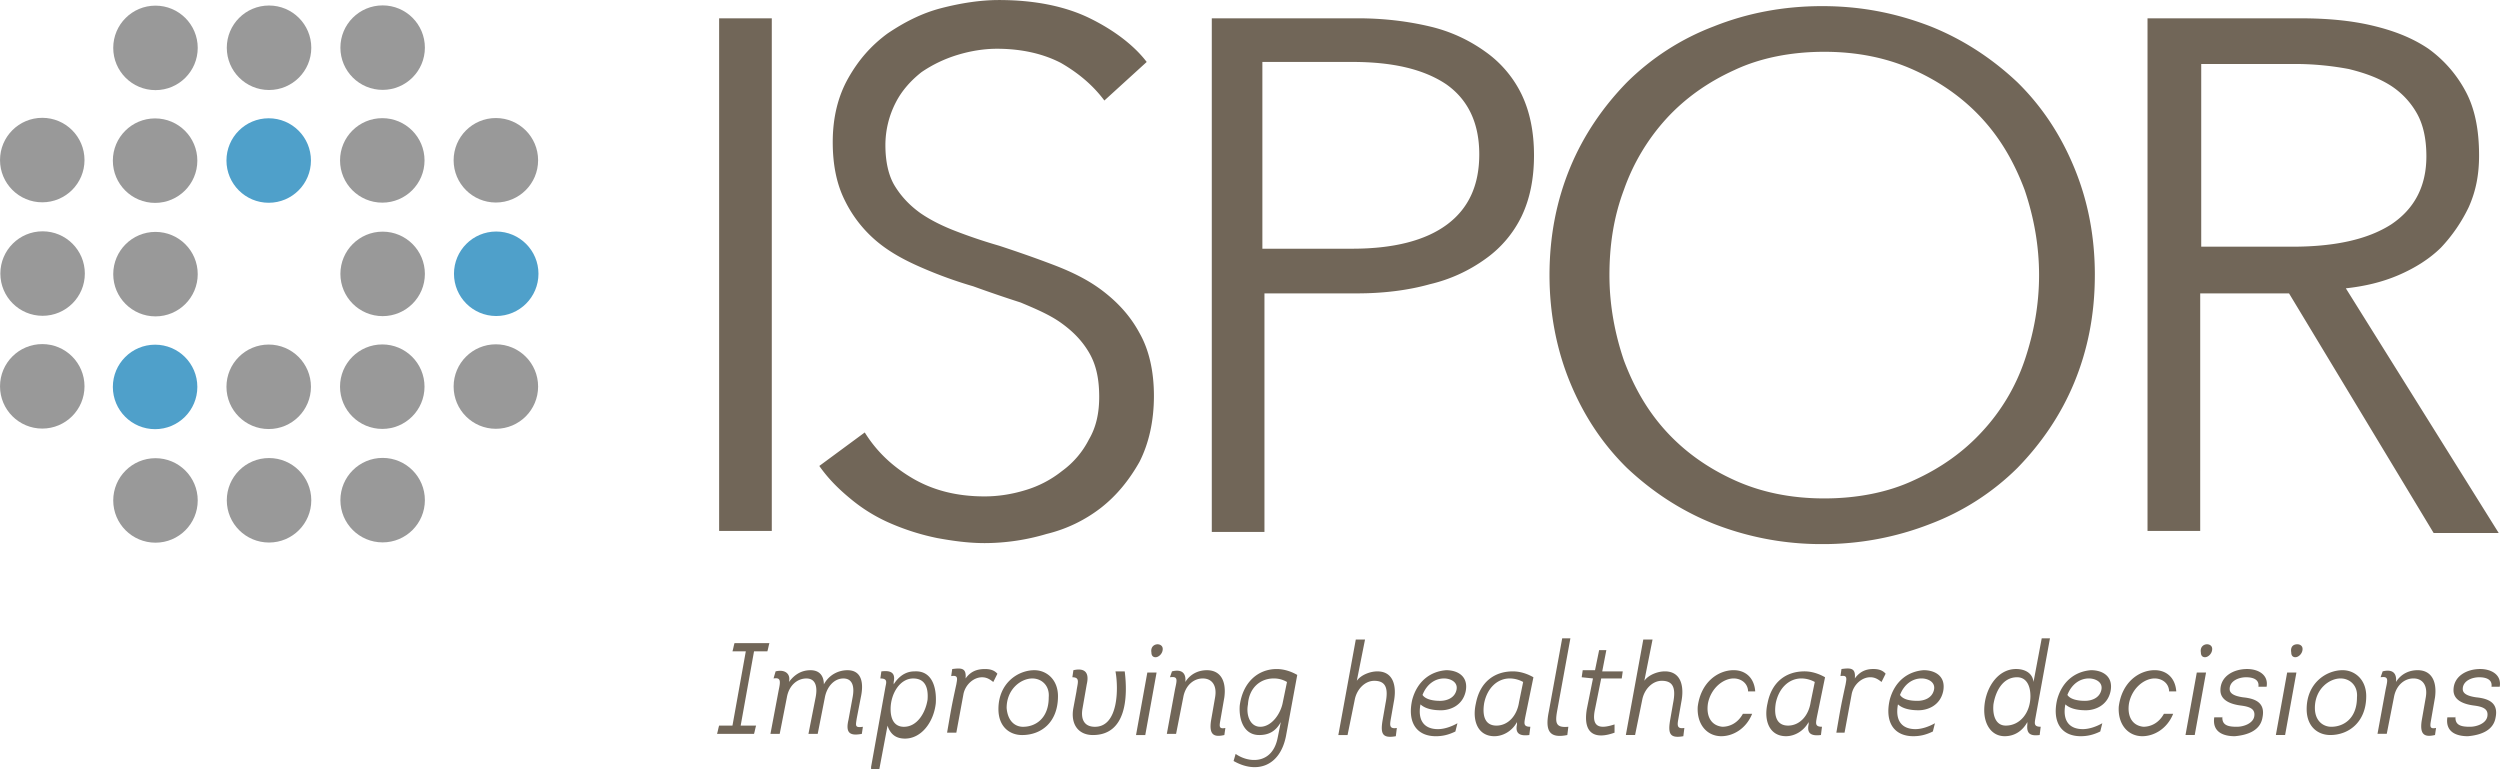 <?xml version="1.0" encoding="UTF-8"?>
<svg width="520" height="160" version="1.1" viewBox="0 0 184.6 160" xmlns="http://www.w3.org/2000/svg">
 <g>
  <g fill="#999" stroke-width="3.676">
   <circle cx="-88.184" cy="33.364" r="8.787"/>
   <circle cx="-64.56" cy="33.338" r="8.787"/>
   <circle cx="-158.91" cy="33.294" r="8.787"/>
   <circle cx="-135.44" cy="33.415" r="8.787"/>
   <circle cx="-135.36" cy="9.96" r="8.787"/>
   <circle cx="-111.74" cy="9.934" r="8.787"/>
   <circle cx="-88.111" cy="9.909" r="8.787"/>
   <circle cx="-158.84" cy="56.9" r="8.787"/>
   <circle cx="-135.36" cy="57.021" r="8.787"/>
   <circle cx="-88.111" cy="56.969" r="8.787"/>
   <circle cx="-158.91" cy="80.358" r="8.787"/>
   <circle cx="-111.81" cy="80.454" r="8.787"/>
   <circle cx="-88.188" cy="80.428" r="8.787"/>
   <circle cx="-64.56" cy="80.402" r="8.787"/>
   <circle cx="-135.36" cy="104.09" r="8.787"/>
   <circle cx="-111.74" cy="104.06" r="8.787"/>
   <circle cx="-88.111" cy="104.03" r="8.787"/>
  </g>
  <g fill="#4fa0ca" stroke-width="3.676">
   <circle cx="-111.81" cy="33.389" r="8.787"/>
   <circle cx="-64.486" cy="56.944" r="8.787"/>
   <circle cx="-135.44" cy="80.48" r="8.787"/>
  </g>
 </g>
 <path d="m-7.167 110.43h-10.954v-106.62h10.954zm69.175-89.521c-2.362-3.167-5.372-5.701-9.023-7.812-3.65-1.901-8.162-2.957-13.321-2.957-2.576 0-5.372 0.423-8.162 1.269a27.377 27.363 0 0 0-7.518 3.59c-2.149 1.688-4.085 3.799-5.372 6.333a19.374 19.364 0 0 0-2.149 8.864c0 3.384 0.644 6.337 1.935 8.448 1.288 2.111 3.006 4.009 5.372 5.701 2.145 1.478 4.725 2.744 7.518 3.803a107.15 107.1 0 0 0 8.806 2.953c3.867 1.269 7.521 2.538 11.385 4.013 3.867 1.478 7.304 3.167 10.314 5.491 3.006 2.321 5.586 5.064 7.518 8.654 1.932 3.38 3.006 7.812 3.006 13.093 0 5.278-1.075 9.923-3.006 13.722-2.149 3.799-4.725 6.966-7.948 9.5a29.945 29.93 0 0 1-11.385 5.491 45.36 45.336 0 0 1-12.89 1.901c-3.223 0-6.447-0.423-9.884-1.056a49.003 48.977 0 0 1-9.453-2.957 33.989 33.972 0 0 1-8.375-5.068c-2.579-2.111-4.728-4.222-6.66-6.966l9.453-6.969c2.362 3.803 5.582 6.969 9.88 9.503 4.298 2.53 9.236 3.799 15.039 3.799 2.793 0 5.586-0.423 8.379-1.269a22.501 22.49 0 0 0 7.731-4.009 18.34 18.33 0 0 0 5.586-6.546c1.505-2.534 2.149-5.491 2.149-8.867 0-3.799-0.644-6.756-2.149-9.29-1.501-2.534-3.437-4.435-5.799-6.123-2.362-1.692-5.372-2.957-8.379-4.222a278.85 278.7 0 0 1-9.88-3.376 88.865 88.819 0 0 1-10.528-3.803c-3.437-1.478-6.66-3.163-9.453-5.487a26.045 26.031 0 0 1-6.66-8.448c-1.718-3.376-2.576-7.389-2.576-12.247 0-5.064 1.075-9.5 3.22-13.299 2.149-3.799 4.728-6.756 8.165-9.29 3.437-2.321 7.091-4.222 11.172-5.278 4.081-1.056 8.162-1.692 12.033-1.692 7.301 0 13.747 1.269 18.903 3.803 5.152 2.534 9.236 5.701 11.812 9.077zm21.913-17.102h30.722c5.582 0 10.524 0.633 15.035 1.692a32.359 32.343 0 0 1 11.602 5.274 23.293 23.28 0 0 1 7.518 8.871c1.718 3.586 2.576 7.812 2.576 12.666s-0.857 9.077-2.576 12.666a23.293 23.28 0 0 1-7.518 8.871 32.359 32.343 0 0 1-11.602 5.278c-4.511 1.265-9.667 1.898-15.035 1.898h-19.337v49.617h-10.954v-106.83zm10.954 47.925h18.693c8.592 0 15.252-1.688 19.76-5.064 4.515-3.38 6.66-8.238 6.66-14.568 0-6.546-2.362-11.401-6.874-14.571-4.725-3.163-11.168-4.645-19.547-4.645h-18.693zm173.15 5.491c0 8.235-1.501 15.623-4.294 22.379-2.793 6.756-6.874 12.67-11.812 17.734a51.729 51.703 0 0 1-18.049 11.614 61.12 61.088 0 0 1-22.557 4.222 61.12 61.088 0 0 1-22.557-4.222c-6.874-2.744-12.89-6.756-18.045-11.614-5.155-5.064-9.023-10.978-11.812-17.734-2.797-6.756-4.302-14.354-4.302-22.379 0-8.235 1.509-15.623 4.298-22.379 2.797-6.756 6.874-12.67 11.816-17.734a51.729 51.703 0 0 1 18.045-11.614c6.874-2.744 14.395-4.222 22.557-4.222 8.165 0 15.469 1.478 22.557 4.222 6.874 2.747 12.89 6.756 18.045 11.614 5.155 5.064 9.023 10.978 11.816 17.734 2.797 6.756 4.298 14.145 4.298 22.379zm-11.598 0c0-6.123-1.075-12.034-3.006-17.734-2.149-5.701-4.942-10.555-8.809-14.781-3.864-4.222-8.592-7.598-14.178-10.132-5.586-2.538-11.812-3.803-18.689-3.803-6.874 0-13.321 1.269-18.693 3.803-5.582 2.534-10.311 5.91-14.174 10.132a43.185 43.163 0 0 0-8.809 14.781c-2.149 5.701-3.006 11.611-3.006 17.734s1.075 12.034 3.006 17.734c2.149 5.701 4.942 10.555 8.809 14.781 3.864 4.222 8.592 7.598 14.178 10.132 5.586 2.538 11.812 3.803 18.689 3.803 6.874 0 13.321-1.269 18.693-3.803 5.582-2.534 10.307-5.91 14.174-10.132a41.286 41.265 0 0 0 8.809-14.781c1.932-5.701 3.006-11.611 3.006-17.734zm33.515 53.207h-10.958v-106.62h31.793c5.372 0 10.314 0.423 14.829 1.478 4.508 1.056 8.375 2.534 11.812 4.855a25.927 25.914 0 0 1 7.735 8.867c1.932 3.59 2.793 8.025 2.793 13.303 0 4.009-0.644 7.392-2.149 10.769a33.011 32.994 0 0 1-5.799 8.444c-2.362 2.324-5.372 4.222-8.809 5.701-3.437 1.478-7.091 2.324-10.954 2.744l31.793 50.886h-13.534l-30.074-49.831h-18.476zm0-59.117h19.12c8.806 0 15.683-1.478 20.621-4.645 4.728-3.167 7.304-7.812 7.304-14.148 0-3.59-0.644-6.546-1.932-8.864a16.463 16.454 0 0 0-5.586-5.914c-2.362-1.478-5.155-2.534-8.592-3.38a60.722 60.691 0 0 0-11.172-1.056h-19.55v38.006z" fill="#716658" stroke-width="3.679"/>
 <path d="m-10.435 150.93c-0.213 0.736-0.213 0.978-0.427 1.714h-7.691c0.213-0.736 0.213-0.978 0.427-1.714h2.778l2.775-15.447h-2.775c0.213-0.736 0.213-0.982 0.427-1.718h7.26c-0.213 0.736-0.213 0.982-0.427 1.718h-2.775l-2.778 15.447h3.201zm4.059-11.28c1.921-0.489 3.201 0.489 2.775 2.207 1.28-1.718 2.778-2.453 4.489-2.453 1.921 0 2.775 1.228 2.775 2.942 1.067-1.96 2.988-2.942 4.912-2.942 2.988 0 3.418 2.7 2.775 5.642l-0.854 4.413c-0.213 1.471-0.427 1.96 1.284 1.714l-0.217 1.471c-2.561 0.493-3.415-0.243-2.775-2.942l0.854-4.656c0.427-2.207 0-3.924-1.921-3.924-1.925 0-3.422 1.718-3.845 3.924l-1.494 7.598h-1.925l1.494-7.598c0.431-2.207 0-3.924-1.921-3.924s-3.632 1.471-4.059 3.924l-1.494 7.598h-1.925l1.711-9.069c0.427-1.964 0.427-2.7-1.067-2.453zm19.863 19.86 2.992-16.671c0.213-0.982 0.427-1.718-1.067-1.718l0.21-1.471c1.925-0.246 2.992 0.246 2.565 2.207v0.489c1.067-1.714 2.561-2.696 4.269-2.696 3.635-0.246 4.703 3.189 4.489 6.62-0.427 3.924-2.992 7.356-6.41 7.356-1.707 0-2.988-0.736-3.628-2.696l-1.711 9.069h-1.707zm6.833-8.338c2.778 0 4.489-2.942 4.912-5.638 0.213-2.696-0.64-4.413-2.988-4.413-2.778 0-4.699 3.189-4.699 6.374 0 2.207 0.854 3.678 2.775 3.678zm16.875-12.012c1.067 0 1.921 0.243 2.565 0.978l-0.857 1.718c-0.64-0.489-1.28-0.982-2.348-0.982-1.711 0-3.418 1.471-3.845 3.435l-1.494 8.091h-1.925c0.854-4.906 0.854-5.149 1.925-10.055 0.213-1.225 0.427-1.96-1.067-1.714l0.213-1.471c1.921-0.246 2.988-0.246 2.775 1.96 1.067-1.471 2.351-1.96 4.059-1.96zm7.691 13.729c-2.565 0-4.912-1.718-4.912-5.395 0-5.392 4.055-8.091 7.473-8.091 2.565 0 4.912 1.964 4.912 5.395 0 5.395-3.415 8.091-7.473 8.091zm0.213-1.718c2.561 0 5.336-1.714 5.336-6.127 0.217-2.453-1.49-3.924-3.415-3.924-2.348 0-5.339 2.207-5.339 6.131 0.213 2.696 1.707 3.921 3.418 3.921zm19.223-11.523h1.921c0.64 5.149 0.427 13.24-6.623 13.24-2.988 0-4.695-2.207-4.055-5.638l0.64-3.435c0.213-1.714 0.854-2.942-0.854-2.942l0.213-1.471c2.134-0.489 3.418 0.246 2.778 2.942l-0.857 4.906c-0.427 2.207 0.213 3.921 2.565 3.921 4.912 0 4.912-8.091 4.269-11.523zm6.193 13.24h-1.921l2.348-12.994h1.925zm2.565-18.878c0.427 0 1.067 0.243 1.067 0.978 0 0.982-0.854 1.718-1.494 1.718-0.427 0-0.857-0.246-0.857-0.982-0.213-1.225 0.644-1.714 1.284-1.714zm2.988 5.638c1.925-0.489 2.992 0.246 2.778 2.207 1.067-1.718 2.778-2.453 4.486-2.453 2.992 0 4.059 2.453 3.632 5.642l-0.854 4.902c-0.217 1.225-0.217 1.718 1.067 1.471l-0.213 1.471c-2.134 0.489-3.205 0-2.778-2.942l0.854-4.902c0.427-2.453-0.64-3.924-2.561-3.924-1.925 0-3.632 1.471-4.059 3.924l-1.494 7.598h-1.925l1.711-9.316c0.427-1.96 0.64-2.696-1.067-2.453zm13.243 17.164c2.778 1.96 7.691 2.207 8.758-3.435l0.64-3.185c-1.067 1.96-2.561 2.696-4.486 2.696-3.201 0-4.269-3.189-4.059-6.131 0.644-4.902 3.845-7.598 7.691-7.598 1.494 0 2.992 0.489 4.272 1.225l-2.351 12.751c-1.28 6.374-6.193 7.845-10.892 5.149zm10.682-14.958a5.299 5.296 0 0 0-2.778-0.736c-2.778 0-5.126 1.96-5.339 5.395-0.427 2.207 0.427 4.656 2.561 4.656 2.351 0 4.272-2.696 4.699-5.149zm12.599 11.033h-1.921l3.632-19.86h1.921l-1.707 8.58c0.854-1.225 2.775-1.96 4.268-1.96 3.422 0 4.059 3.189 3.422 6.374l-0.644 3.678c-0.213 1.228-0.213 1.964 1.28 1.718l-0.213 1.718c-2.775 0.489-3.201-0.493-2.775-3.189l0.64-3.678c0.64-3.189 0-4.66-2.351-4.66-1.921 0-3.628 1.718-4.055 3.924zm22.428-0.736c-1.494 0.736-2.778 0.982-4.059 0.982-4.059 0-5.979-2.942-4.912-7.602 1.067-3.924 3.845-5.885 7.05-6.131 2.348 0 4.699 1.228 4.059 4.413-0.644 2.942-3.205 3.924-5.13 3.924-1.494 0-3.201-0.246-4.268-1.225-0.644 3.431 0.854 5.149 3.628 5.149 1.284 0 2.778-0.493 4.059-1.228zm-3.201-6.374c1.28 0 2.988-0.493 3.415-2.207 0.427-1.718-1.28-2.453-2.561-2.453-1.925 0-3.632 1.225-4.489 3.431 0.644 0.982 2.355 1.228 3.632 1.228zm17.725 3.431c-0.213 1.225-0.427 1.96 1.067 1.96l-0.213 1.718c-1.921 0.246-2.988-0.246-2.561-2.207v-0.489c-1.067 1.96-2.992 2.942-4.699 2.942-3.418 0-4.699-3.189-3.845-6.866 0.854-4.413 3.845-6.62 7.691-6.62 1.494 0 2.988 0.489 4.269 1.225zm-0.427-7.356a5.884 5.881 0 0 0-2.778-0.736c-2.561 0-4.699 1.96-5.336 5.149-0.431 2.696 0.21 4.66 2.561 4.66 2.348 0 4.268-1.964 4.699-4.906zm9.825-9.073-2.775 15.204c-0.427 2.449-0.213 3.431 2.348 3.185l-0.213 1.718c-3.632 0.736-4.699-0.736-3.845-4.902l2.778-15.204zm6.623 6.866h4.268l-0.21 1.471h-4.272l-1.284 6.374c-0.854 3.924 1.067 4.171 4.059 3.189v1.718c-4.059 1.471-6.623 0.243-5.766-4.906l1.28-6.374-2.348-0.246 0.213-1.471h2.561l0.854-4.167h1.498zm6.833 13.24h-1.921l3.628-19.86h1.925l-1.707 8.58c0.854-1.225 2.775-1.96 4.268-1.96 3.422 0 4.059 3.189 3.422 6.374l-0.644 3.678c-0.213 1.228-0.213 1.964 1.28 1.718l-0.213 1.718c-2.775 0.489-3.201-0.493-2.775-3.189l0.64-3.678c0.64-3.189 0-4.66-2.351-4.66-1.921 0-3.628 1.718-4.059 3.924zm23.495-9.316c-0.213-1.718-1.707-2.453-2.988-2.453-2.134 0-4.699 1.96-5.343 5.149-0.427 2.696 0.644 4.66 2.992 4.902 1.494 0 3.201-0.736 4.268-2.696h1.925c-1.28 3.189-4.059 4.66-6.406 4.66-2.992 0-5.126-2.453-4.912-6.131 0.64-5.149 4.268-7.602 7.477-7.602 2.348 0 4.268 1.471 4.482 4.413h-1.494zm14.31 5.638c-0.213 1.225-0.427 1.96 1.067 1.96l-0.213 1.718c-1.921 0.246-2.988-0.246-2.561-2.207v-0.489c-1.067 1.96-2.992 2.942-4.699 2.942-3.418 0-4.699-3.189-3.845-6.866 0.854-4.413 3.845-6.62 7.691-6.62 1.494 0 2.988 0.489 4.268 1.225zm-0.427-7.356a5.884 5.881 0 0 0-2.775-0.736c-2.565 0-4.699 1.96-5.343 5.149-0.427 2.696 0.213 4.66 2.565 4.66 2.348 0 4.268-1.964 4.699-4.906zm12.176-2.696c1.067 0 1.921 0.243 2.561 0.978l-0.854 1.718c-0.64-0.489-1.28-0.982-2.348-0.982-1.711 0-3.422 1.471-3.845 3.435l-1.498 8.091h-1.707c0.854-4.906 0.854-5.149 1.925-10.055 0.213-1.225 0.427-1.96-1.067-1.714l0.21-1.471c1.925-0.246 2.992-0.246 2.778 1.96 1.067-1.471 2.348-1.96 3.845-1.96zm12.386 12.994c-1.494 0.736-2.775 0.982-4.055 0.982-4.059 0-5.983-2.942-4.912-7.602 1.067-3.924 3.842-5.885 7.047-6.131 2.351 0 4.699 1.228 4.059 4.413-0.64 2.942-3.201 3.924-5.126 3.924-1.498 0-3.201-0.246-4.272-1.225-0.64 3.431 0.854 5.149 3.632 5.149 1.28 0 2.775-0.493 4.059-1.228zm-3.201-6.374c1.28 0 2.988-0.493 3.415-2.207 0.431-1.718-1.28-2.453-2.561-2.453-1.921 0-3.632 1.225-4.486 3.431 0.64 0.982 2.134 1.228 3.632 1.228zm27.554-12.997-2.992 16.429c-0.213 1.225-0.427 1.96 1.067 1.96l-0.213 1.718c-1.921 0.246-2.775-0.246-2.561-2.207v-0.489c-1.067 1.96-2.778 2.942-4.699 2.942-2.778 0-4.272-2.453-4.272-5.395 0-4.167 2.561-8.58 6.623-8.58 1.707 0 3.415 0.736 3.628 2.696l1.707-9.073zm-4.062 12.015c0-2.207-0.854-3.924-2.778-3.924-2.988 0-4.486 2.942-4.912 5.642-0.213 2.207 0.427 4.413 2.565 4.413 2.988 0 5.126-2.7 5.126-6.131zm14.527 7.356c-1.494 0.736-2.778 0.982-4.059 0.982-4.059 0-5.979-2.942-4.912-7.602 1.067-3.924 3.845-5.885 7.05-6.131 2.348 0 4.699 1.228 4.055 4.413-0.64 2.942-3.201 3.924-5.126 3.924-1.494 0-3.201-0.246-4.268-1.225-0.644 3.431 0.854 5.149 3.628 5.149 1.28 0 2.778-0.493 4.059-1.228zm-3.201-6.374c1.28 0 2.988-0.493 3.415-2.207 0.427-1.718-1.28-2.453-2.565-2.453-1.921 0-3.628 1.225-4.486 3.431 0.644 0.982 2.351 1.228 3.632 1.228zm17.512-2.207c-0.213-1.718-1.707-2.453-2.992-2.453-2.134 0-4.699 1.96-5.336 5.149-0.431 2.696 0.637 4.66 2.988 4.902 1.494 0 3.201-0.736 4.268-2.696h1.925c-1.28 3.189-4.059 4.66-6.406 4.66-2.992 0-5.126-2.453-4.912-6.131 0.64-5.149 4.268-7.602 7.473-7.602 2.351 0 4.272 1.471 4.489 4.413h-1.498zm5.339 9.316h-1.921l2.348-12.994h1.925zm2.565-18.878c0.427 0 1.067 0.243 1.067 0.978 0 0.982-0.854 1.718-1.494 1.718-0.427 0-0.857-0.246-0.857-0.982-0.213-1.225 0.644-1.714 1.284-1.714zm3.201 14.954c-0.213 1.964 1.284 2.207 2.992 2.207 1.494 0 3.418-0.736 3.632-2.207s-0.854-1.96-2.778-2.207c-1.921-0.243-4.268-0.978-4.268-3.185 0-2.942 2.775-4.413 5.553-4.413 2.348 0 4.482 1.225 4.055 3.678h-1.707c0.213-1.471-1.067-1.964-2.565-1.964-1.494 0-3.415 0.736-3.415 2.453 0 0.982 1.067 1.471 2.775 1.718 2.351 0.243 4.699 0.978 4.059 4.167-0.427 2.696-2.988 3.678-5.766 3.924-2.565 0-4.699-0.982-4.272-3.924h1.707zm13.03 3.924h-1.921l2.348-12.994h1.925zm2.565-18.878c0.427 0 1.067 0.243 1.067 0.978 0 0.982-0.854 1.718-1.494 1.718-0.427 0-0.857-0.246-0.857-0.982-0.213-1.225 0.431-1.714 1.284-1.714zm6.833 18.878c-2.561 0-4.912-1.718-4.912-5.395 0-5.392 4.059-8.091 7.477-8.091 2.561 0 4.912 1.964 4.912 5.395 0 5.395-3.632 8.091-7.477 8.091zm0.213-1.718c2.565 0 5.339-1.714 5.339-6.127 0.213-2.453-1.494-3.924-3.415-3.924-2.351 0-5.339 2.207-5.339 6.131 0 2.696 1.707 3.921 3.415 3.921zm10.678-11.523c1.925-0.489 2.992 0.246 2.778 2.207 1.067-1.718 2.778-2.453 4.489-2.453 2.988 0 4.055 2.453 3.628 5.642l-0.854 4.902c-0.213 1.225-0.213 1.718 1.067 1.471l-0.213 1.471c-2.134 0.489-3.201 0-2.778-2.942l0.857-4.902c0.427-2.453-0.644-3.924-2.565-3.924-1.921 0-3.632 1.471-4.059 3.924l-1.494 7.598h-1.925l1.711-9.316c0.427-1.96 0.64-2.696-1.067-2.453l0.427-1.225zm15.168 9.316c-0.213 1.964 1.28 2.207 2.988 2.207 1.498 0 3.422-0.736 3.632-2.207 0.213-1.471-0.854-1.96-2.775-2.207-1.925-0.243-4.272-0.978-4.272-3.185 0-2.942 2.775-4.413 5.553-4.413 2.348 0 4.486 1.225 4.059 3.678h-1.711c0.213-1.471-1.067-1.964-2.561-1.964s-3.418 0.736-3.418 2.453c0 0.982 1.067 1.471 2.778 1.718 2.348 0.243 4.699 0.978 4.059 4.167-0.427 2.696-2.992 3.678-5.77 3.924-2.561 0-4.699-0.982-4.268-3.924h1.707z" fill="#716658" stroke-width="3.679"/>
</svg>
